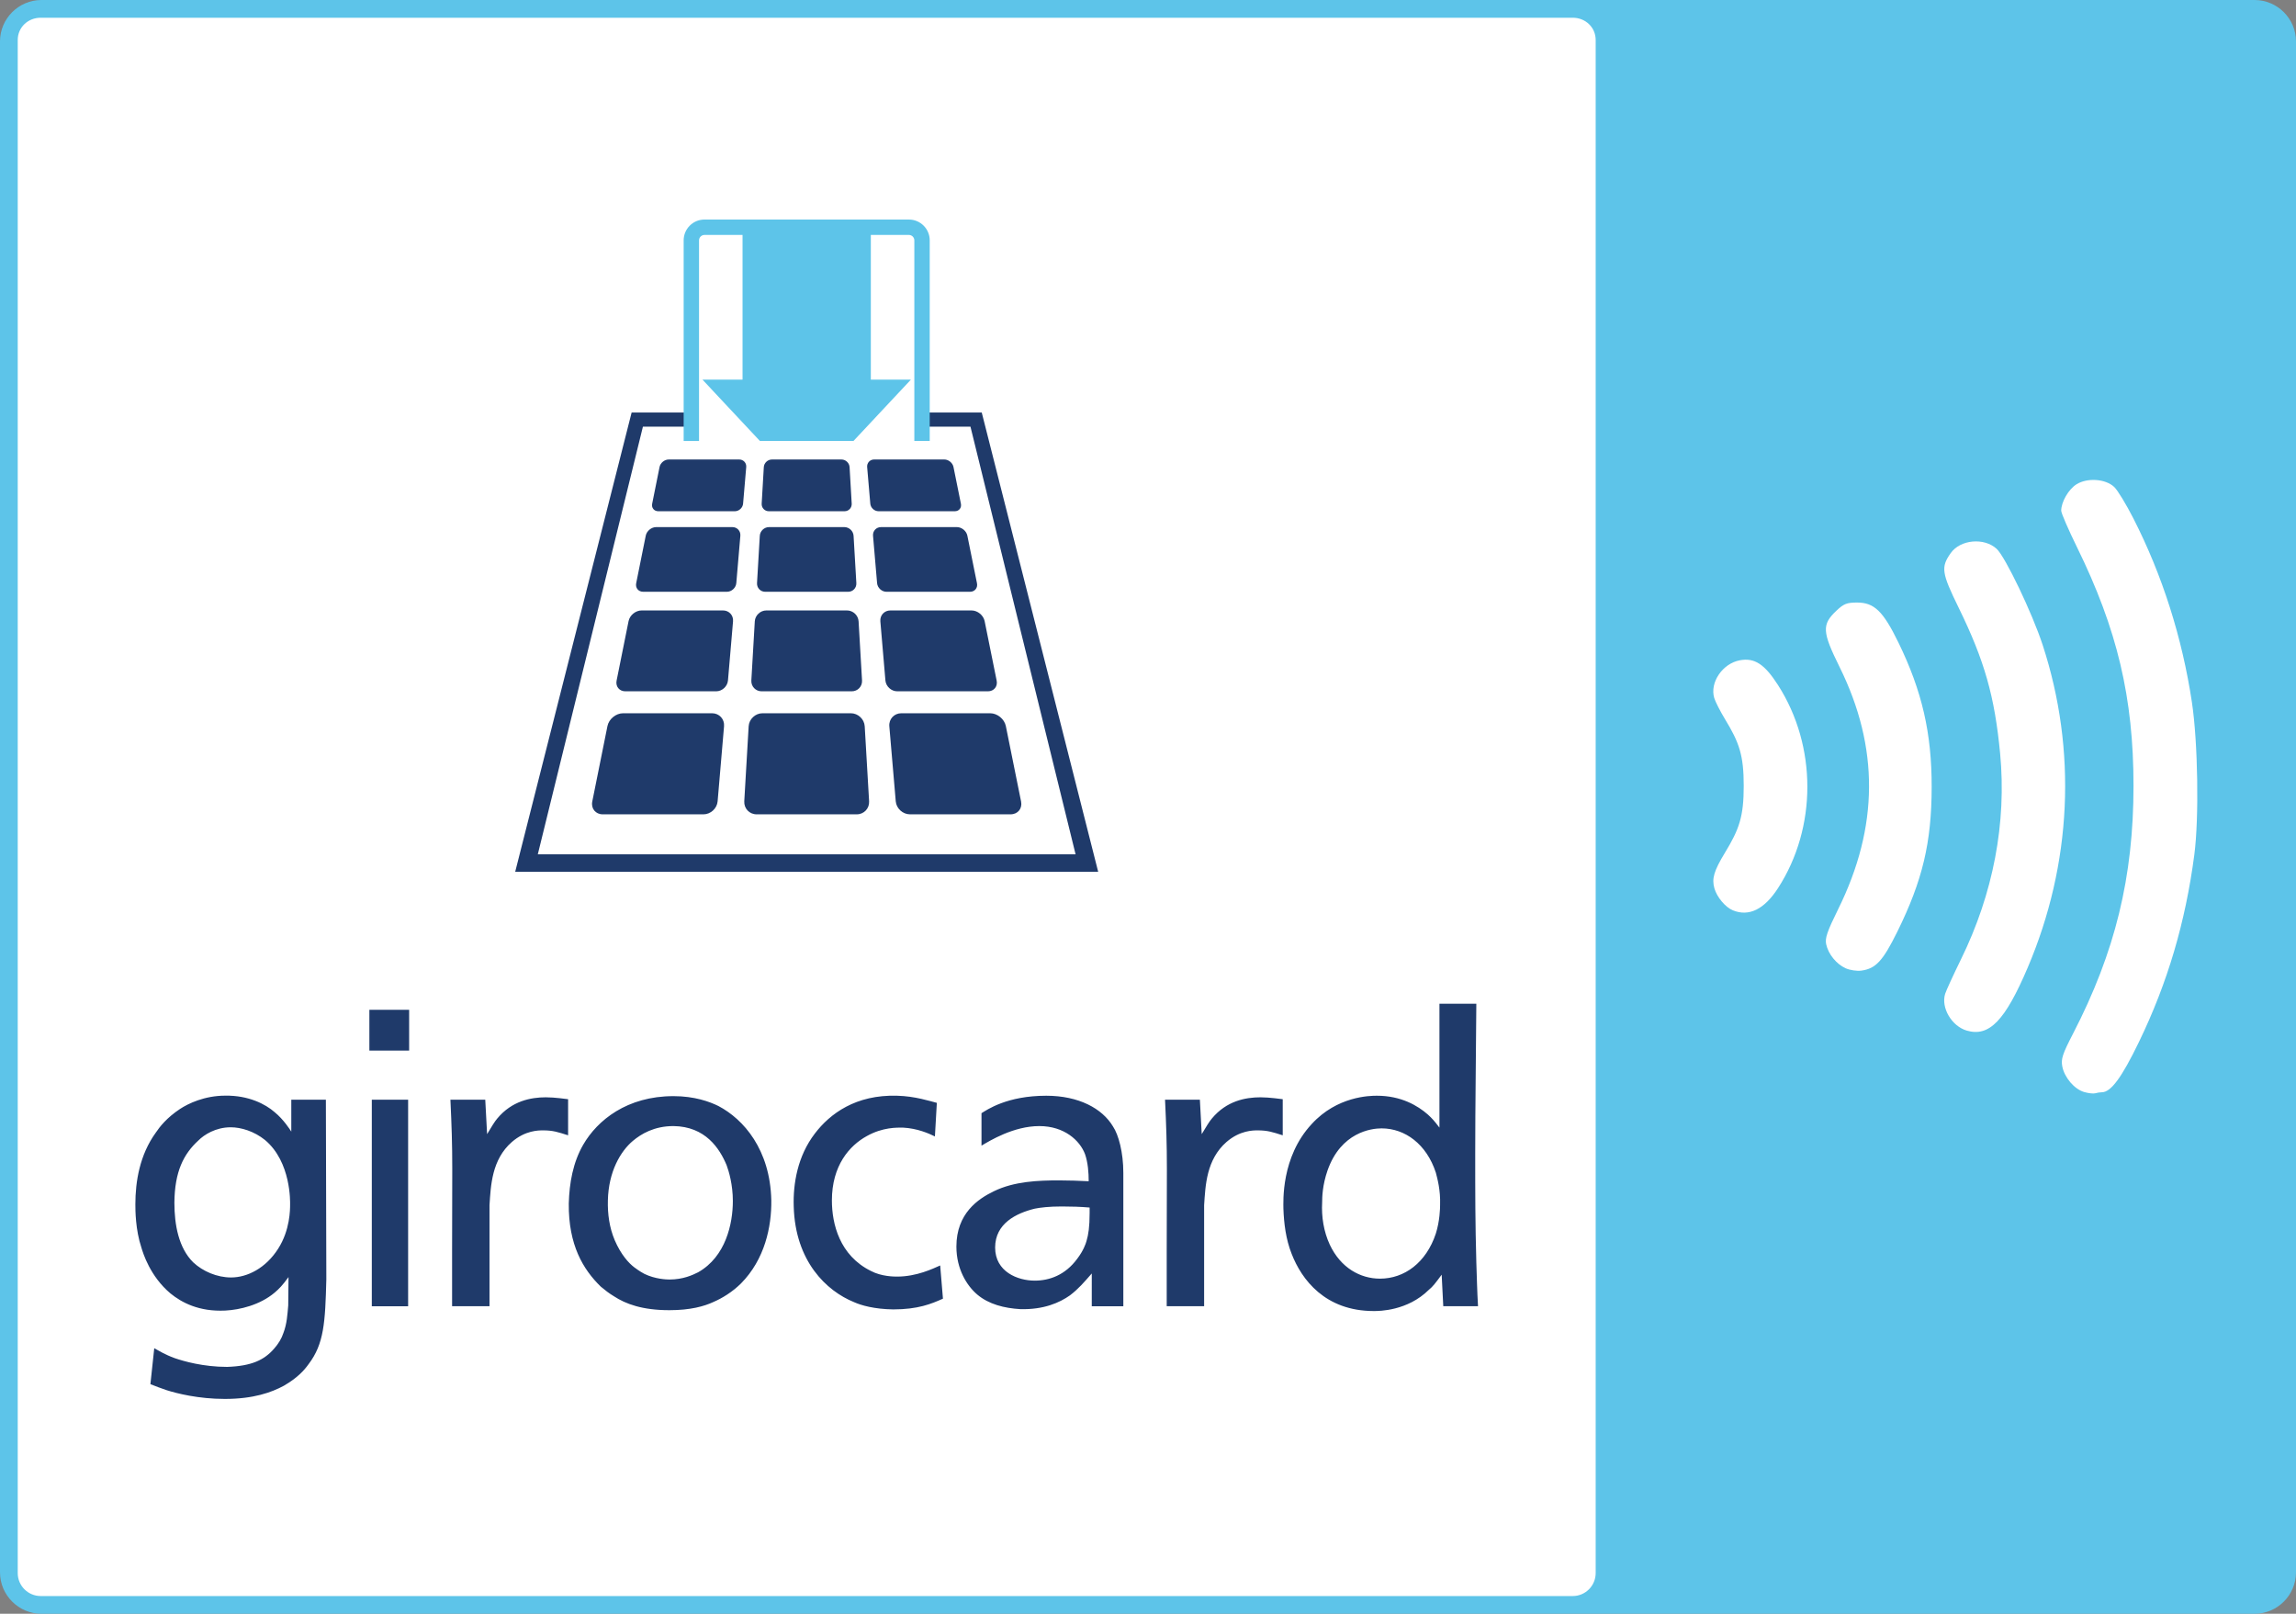 <?xml version="1.0" encoding="utf-8"?>
<!-- Generator: Adobe Illustrator 25.2.0, SVG Export Plug-In . SVG Version: 6.00 Build 0)  -->
<svg version="1.1" id="Original" xmlns="http://www.w3.org/2000/svg" xmlns:xlink="http://www.w3.org/1999/xlink" x="0px" y="0px"
	 viewBox="0 0 259 182" style="enable-background:new 0 0 259 182;" xml:space="preserve">
<rect x="0" y="0" width="259" height="182" fill="#808080" stroke="none"/>
<style type="text/css">
	.st0{fill:#5DC4E9;}
	.st1{fill:#FFFFFF;}
	.st2{fill:#1F3A6A;}
</style>
<path class="st0" d="M254.327,0H4.673C2.103,0,0,2.103,0,4.673v172.654C0,179.897,2.103,182,4.673,182h249.654
	c2.57,0,4.673-2.103,4.673-4.673V4.673C259,2.103,256.897,0,254.327,0z"/>
<path class="st1" d="M4.591,2C3.162,2,2,3.08,2,4.508v172.901C2,178.838,3.162,180,4.591,180h172.824
	c1.429,0,2.585-1.162,2.585-2.591V4.508C180,3.08,178.843,2,177.415,2H4.591z"/>
<g>
	<path class="st2" d="M61.26,127.482c1.131,0,1.702,0.2,2.825,0.557v-4.072c-0.211-0.018-1.466-0.214-2.514-0.214
		c-1.688,0-3.83,0.408-5.475,2.389c-0.279,0.316-0.656,0.944-1.149,1.765l-0.208-3.884h-3.93
		c0.137,2.921,0.208,4.956,0.208,7.833c0,3.375-0.019,5.756-0.019,9.098v6.362h4.22v-11.403
		c0.147-2.209,0.25-5.133,2.523-7.12C59.254,127.482,60.741,127.482,61.26,127.482 M46.039,124.023h-4.097v23.296
		h4.097V124.023z M32.725,135.825c0,0.585,0,2.894-1.347,5.001c-1.393,2.197-3.485,3.245-5.312,3.245
		c-1.567,0-3.177-0.678-4.274-1.708c-1.642-1.626-2.12-4.234-2.12-6.724c0.029-3.516,1.043-5.494,2.705-7.016
		c0.639-0.642,1.944-1.489,3.649-1.489c1.168,0,2.645,0.448,3.865,1.432
		C32.859,131.046,32.725,135.599,32.725,135.825 M34.815,153.841c1.735-2.292,1.872-4.671,1.997-9.553
		l-0.052-20.265h-3.901v3.599c-0.134-0.215-0.887-1.392-1.881-2.195c-1.032-0.907-2.953-1.902-5.57-1.86
		c-2.339,0-4.182,0.895-5.09,1.492c-1.513,1-2.306,2.027-2.738,2.671c-1.825,2.514-2.31,5.532-2.31,8.095
		c0,0.642,0,2.846,0.691,4.913c0.179,0.585,0.961,3.191,3.262,5.13c1.275,1.039,3.226,2.077,6.185,1.937
		c1.652-0.085,3.918-0.626,5.57-2.022c0.526-0.453,0.836-0.758,1.569-1.756l-0.033,3.196
		c-0.092,1.038-0.146,2.075-0.541,3.103c-0.208,0.639-0.566,1.223-1.045,1.766
		c-1.119,1.294-2.551,1.968-5.298,2.065c-2.698,0-4.914-0.639-5.928-0.989c-1.119-0.408-1.819-0.852-2.301-1.121
		l-0.434,4.057c0.656,0.264,1.138,0.443,1.838,0.682c1.119,0.356,3.573,0.984,6.561,0.984
		c3.221,0,5.268-0.736,6.66-1.491C33.564,155.38,34.292,154.568,34.815,153.841 M41.667,118.481h4.486v-4.598
		h-4.486V118.481z M82.669,135.447c0,2.546-0.791,6.275-3.918,8.04c-0.626,0.314-1.702,0.816-3.231,0.816
		c-0.344,0-1.609-0.045-2.82-0.632c-0.262-0.141-0.522-0.281-1.142-0.736c-0.635-0.477-1.513-1.439-2.212-3.061
		c-0.607-1.428-0.814-2.964-0.774-4.505c0.075-3.229,1.419-5.525,2.823-6.705
		c0.92-0.769,2.391-1.666,4.576-1.666c3.606,0.043,5.204,2.52,5.995,4.413
		C82.221,132.092,82.669,133.609,82.669,135.447 M83.58,144.753c2.693-2.714,3.467-6.405,3.427-9.384
		c-0.127-5.723-3.123-9.138-5.961-10.632c-0.989-0.488-2.691-1.116-5.076-1.116c-5.225,0-8.581,2.707-10.188,5.49
		c-1.142,1.987-1.558,4.283-1.621,6.629c-0.043,4.677,1.621,7.431,3.615,9.369
		c0.482,0.403,0.961,0.774,1.484,1.085c1.305,0.856,3.177,1.567,6.259,1.567c2.364,0,3.92-0.444,4.923-0.909
		C81.489,146.407,82.627,145.694,83.58,144.753 M100.759,147.673c2.794,0,4.305-0.625,5.61-1.21l-0.312-3.745
		c-0.805,0.354-2.645,1.255-4.859,1.255c-0.314,0-1.756,0-2.955-0.635c-3.533-1.746-4.401-5.306-4.401-7.956
		c0-3.915,1.964-6.178,3.948-7.262c1.798-1.006,3.408-0.949,4.055-0.949c1.652,0.083,2.957,0.67,3.618,0.996
		l0.217-3.788c-0.741-0.184-2.474-0.758-4.482-0.803c-4.661-0.139-7.574,2.025-9.28,4.265
		c-1.945,2.541-2.466,5.64-2.382,8.223c0.167,6.191,3.7,9.532,6.795,10.787
		C97.153,147.222,98.626,147.641,100.759,147.673 M122.914,136.823c0,1.538-0.137,2.433-0.354,3.148
		c-0.085,0.311-0.352,1.085-1.043,1.99c-1.352,1.839-3.129,2.468-4.796,2.468c-1.916,0-4.465-0.998-4.465-3.733
		c0-2.716,2.381-3.873,4.465-4.383c0.628-0.128,1.619-0.248,3.063-0.248c1.043,0,2.087,0.031,3.131,0.12V136.823z
		 M123.158,147.316h3.559v-15.038c0-2.328-0.541-4.297-1.166-5.237c-1.215-2.034-3.87-3.465-7.528-3.465
		c-4.441,0-6.69,1.592-7.306,1.968v3.662c0.937-0.557,3.627-2.207,6.521-2.207c2.827,0,4.569,1.626,5.152,3.148
		c0.335,0.953,0.42,2.101,0.42,3.073c-1.078-0.054-2.226-0.097-3.346-0.097c-2.297,0-5.048,0.097-7.347,1.223
		c-1.786,0.856-4.231,2.509-4.231,6.242c0,2.553,1.19,4.425,2.351,5.409c1.307,1.107,3.059,1.538,4.84,1.645
		c2.657,0.078,4.46-0.734,5.612-1.548c0.991-0.755,1.597-1.48,2.468-2.474V147.316z M141.873,127.482
		c1.131,0,1.702,0.2,2.825,0.557v-4.072c-0.211-0.018-1.466-0.214-2.514-0.214c-1.688,0-3.83,0.408-5.475,2.389
		c-0.279,0.316-0.656,0.944-1.149,1.765l-0.208-3.884h-3.93c0.137,2.921,0.208,4.956,0.208,7.833
		c0,3.375-0.019,5.756-0.019,9.098v6.362h4.22v-11.403c0.147-2.209,0.25-5.133,2.523-7.12
		C139.867,127.482,141.355,127.482,141.873,127.482 M162.45,135.868c0,0.416-0.031,1.819-0.479,3.247
		c-1.088,3.292-3.552,5.09-6.301,5.09c-2.218,0-4.434-1.213-5.666-3.837c-0.682-1.468-0.949-3.148-0.859-4.769
		c0-0.583,0.031-1.938,0.606-3.592c1.517-4.328,4.956-4.751,6.096-4.751c2.646,0,5.076,1.777,6.124,4.996
		C162.148,132.937,162.502,134.194,162.45,135.868 M166.537,142.363c-0.125-4.503-0.125-7.705-0.125-12.23
		c0-5.645,0.094-11.293,0.125-16.931h-4.16v13.969c-0.603-0.793-0.824-1.029-1.315-1.482
		c-1.131-0.987-2.999-2.114-5.74-2.114c-0.803,0-4.482,0.049-7.356,3.193c-3.479,3.736-3.191,8.789-3.191,9.544
		c0.056,1.623,0.266,3.431,0.934,5.107c1.119,2.882,3.769,6.438,9.261,6.438c0.592,0,3.795,0,6.218-2.4
		c0.443-0.357,0.743-0.757,1.44-1.699l0.18,3.557h3.92C166.62,145.458,166.603,144.205,166.537,142.363"/>
</g>
<polygon class="st2" points="110.745,46.522 104.772,46.522 104.772,48.12 109.474,48.12 121.331,96.348 
	60.667,96.348 72.524,48.12 77.226,48.12 77.226,46.522 71.251,46.522 58.118,98.314 123.879,98.314 "/>
<path class="st0" d="M102.534,24.761H79.464c-1.292,0-2.344,1.052-2.344,2.344v22.627h1.735V27.104
	c0-0.33,0.279-0.608,0.608-0.608h4.3v16.32h-4.519l6.475,6.915H96.277l6.475-6.915h-4.519V26.496h4.301
	c0.33,0,0.608,0.279,0.608,0.608v22.627h1.735V27.104C104.876,25.812,103.826,24.761,102.534,24.761z"/>
<g>
	<path class="st2" d="M85.913,77.965h10.171c0.676,0,1.198-0.552,1.158-1.228l-0.389-6.664
		c-0.04-0.675-0.625-1.228-1.302-1.228H86.446c-0.676,0-1.262,0.552-1.302,1.228l-0.389,6.664
		C84.716,77.412,85.237,77.965,85.913,77.965z"/>
	<path class="st2" d="M81.564,68.845H72.377c-0.676,0-1.339,0.542-1.472,1.206l-1.35,6.708
		c-0.133,0.663,0.311,1.206,0.987,1.206h10.242c0.676,0,1.277-0.551,1.335-1.225l0.571-6.669
		C82.747,69.396,82.24,68.845,81.564,68.845z"/>
	<path class="st2" d="M86.323,66.741h9.351c0.541,0,0.958-0.442,0.926-0.982l-0.312-5.331
		c-0.032-0.54-0.5-0.982-1.041-0.982h-8.498c-0.541,0-1.01,0.442-1.041,0.982l-0.312,5.331
		C85.365,66.299,85.782,66.741,86.323,66.741z"/>
	<path class="st2" d="M82.615,59.445h-8.592c-0.541,0-1.071,0.434-1.178,0.964l-1.08,5.367
		c-0.107,0.53,0.249,0.964,0.79,0.964h9.436c0.541,0,1.022-0.441,1.068-0.98l0.457-5.335
		C83.561,59.886,83.156,59.445,82.615,59.445z"/>
	<path class="st2" d="M109.418,66.741c0.541,0,0.896-0.434,0.789-0.964l-1.085-5.367
		c-0.107-0.53-0.638-0.964-1.179-0.964h-8.561c-0.541,0-0.946,0.441-0.9,0.98l0.457,5.335
		c0.046,0.539,0.527,0.98,1.068,0.98H109.418z"/>
	<path class="st2" d="M86.731,57.657h8.535c0.473,0,0.838-0.387,0.811-0.859l-0.24-4.116
		c-0.028-0.473-0.438-0.859-0.911-0.859H87.072c-0.473,0-0.883,0.387-0.911,0.859l-0.24,4.116
		C85.893,57.27,86.257,57.657,86.731,57.657z"/>
	<path class="st2" d="M107.705,57.657c0.473,0,0.784-0.38,0.69-0.844l-0.838-4.148
		c-0.094-0.464-0.558-0.844-1.032-0.844h-7.918c-0.473,0-0.828,0.386-0.787,0.858l0.353,4.12
		c0.04,0.472,0.461,0.858,0.934,0.858H107.705z"/>
	<path class="st2" d="M83.39,51.822h-7.957c-0.473,0-0.937,0.38-1.031,0.844l-0.834,4.147
		c-0.093,0.464,0.218,0.844,0.691,0.844h8.632c0.473,0,0.894-0.386,0.934-0.858l0.353-4.12
		C84.218,52.208,83.863,51.822,83.39,51.822z"/>
	<path class="st2" d="M111.442,77.965c0.676,0,1.12-0.542,0.986-1.205l-1.356-6.709
		c-0.134-0.663-0.797-1.205-1.474-1.205h-9.165c-0.676,0-1.183,0.551-1.125,1.225l0.571,6.669
		c0.058,0.674,0.658,1.225,1.335,1.225H111.442z"/>
	<path class="st2" d="M95.983,80.44h-9.969c-0.812,0-1.514,0.663-1.562,1.473l-0.494,8.453
		c-0.047,0.81,0.578,1.473,1.39,1.473h11.301c0.812,0,1.437-0.663,1.39-1.473l-0.494-8.453
		C97.497,81.103,96.794,80.44,95.983,80.44z"/>
	<path class="st2" d="M80.326,80.44H70.29c-0.812,0-1.607,0.651-1.767,1.447l-1.712,8.506
		c-0.16,0.796,0.373,1.447,1.185,1.447h11.354c0.812,0,1.532-0.662,1.601-1.47l0.724-8.459
		C81.745,81.101,81.138,80.44,80.326,80.44z"/>
	<path class="st2" d="M113.464,81.886c-0.161-0.795-0.957-1.446-1.768-1.446h-10.025c-0.812,0-1.419,0.662-1.35,1.47
		l0.724,8.459c0.069,0.809,0.79,1.47,1.601,1.47h11.354c0.812,0,1.344-0.651,1.183-1.446L113.464,81.886z"/>
</g>
<path class="st1" d="M235.105,123.158c-1.11-0.322-2.236-1.643-2.472-2.905c-0.155-0.822,0.033-1.392,1.211-3.669
	c4.757-9.203,6.826-17.672,6.826-27.953c0-9.935-1.831-17.665-6.379-26.93c-0.977-1.989-1.776-3.836-1.776-4.103
	c0-0.986,0.824-2.415,1.719-2.976c1.224-0.769,3.278-0.625,4.26,0.297c0.377,0.355,1.358,1.966,2.179,3.579
	c3.254,6.389,5.484,13.399,6.585,20.696c0.681,4.516,0.817,13.073,0.272,17.207
	c-1.003,7.626-3.016,14.43-6.239,21.096c-1.949,4.029-3.171,5.687-4.194,5.687c-0.204,0-0.539,0.051-0.742,0.114
	C236.15,123.361,235.589,123.298,235.105,123.158L235.105,123.158L235.105,123.158L235.105,123.158z M221.863,116.23
	c-1.704-0.496-2.932-2.586-2.44-4.151c0.12-0.379,0.922-2.125,1.782-3.881c3.646-7.431,5.16-15.398,4.419-23.219
	c-0.611-6.427-1.763-10.48-4.663-16.41c-1.947-3.979-2.037-4.596-0.905-6.198
	c1.077-1.523,3.762-1.77,5.173-0.475c0.977,0.897,4.019,7.249,5.194,10.847c3.885,11.905,3.292,24.685-1.688,36.381
	C226.183,115.114,224.392,116.966,221.863,116.23L221.863,116.23L221.863,116.23z M208.206,109.204
	c-1.051-0.475-1.958-1.587-2.203-2.709c-0.151-0.683,0.107-1.439,1.356-3.968
	c4.586-9.289,4.636-18.237,0.151-27.31c-1.969-3.985-2.013-4.778-0.346-6.35c0.821-0.775,1.171-0.913,2.324-0.913
	c1.938,0,2.941,0.973,4.673,4.528c2.661,5.468,3.751,10.211,3.741,16.288c-0.009,6.246-1.029,10.534-3.872,16.3
	c-1.629,3.301-2.433,4.173-4.064,4.396C209.47,109.534,208.679,109.416,208.206,109.204L208.206,109.204
	L208.206,109.204L208.206,109.204z M195.464,102.66c-0.834-0.345-1.785-1.48-2.069-2.466
	c-0.315-1.102-0.057-1.977,1.194-4.035c1.61-2.647,2.112-4.068,2.112-7.527c0-3.459-0.502-4.88-2.112-7.527
	c-0.545-0.897-1.093-1.972-1.216-2.389c-0.519-1.745,0.935-3.883,2.888-4.249c1.655-0.311,2.792,0.428,4.314,2.804
	c4.406,6.878,4.406,16.067-0.002,22.888C199.017,102.562,197.284,103.412,195.464,102.66L195.464,102.66
	L195.464,102.66L195.464,102.66z"/>
</svg>
